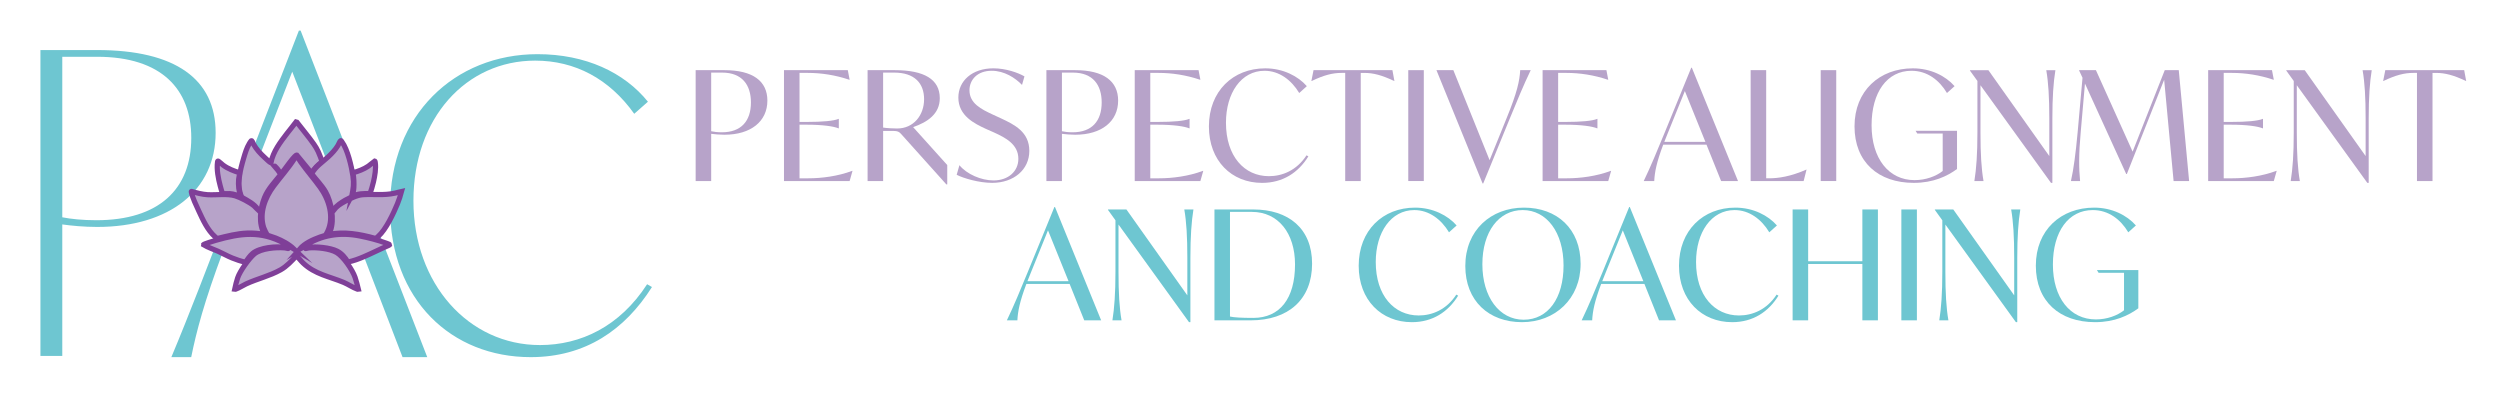 <?xml version="1.0" encoding="UTF-8"?>
<svg id="Layer_1" data-name="Layer 1" xmlns="http://www.w3.org/2000/svg" viewBox="0 0 3851.15 621.52">
  <defs>
    <style>
      .cls-1 {
        stroke: #7f3f98;
        stroke-miterlimit: 10;
        stroke-width: 8px;
      }

      .cls-1, .cls-2 {
        fill: #b7a3c9;
      }

      .cls-3 {
        fill: #6ec6d1;
      }
    </style>
  </defs>
  <g>
    <path class="cls-3" d="M332.19,204.61c0,88.03-70.55,144.99-182.53,144.99-20.07,0-40.13-1.94-53.72-3.88v202.6h-33.66V77.1h87.38c120.39,0,182.53,44.66,182.53,127.51ZM294.65,212.38c0-74.44-45.31-124.92-144.99-124.92h-53.72v247.26c12.95,2.59,31.07,4.53,52.43,4.53,96.44,0,146.28-47.9,146.28-126.86Z"/>
    <path class="cls-3" d="M463.12,47.19h-2.72l-111.48,287.53c-27.87,72.05-56.42,147.5-84.97,215.47h30.59c8.16-40.1,19.71-84.29,49.62-164.49h78.79c2.18-1.87,4.73-3.24,7.54-3.82.04,0,.09-.02.13-.03.03-.04.05-.07.07-.11,0-.01.02-.02.02-.04.77-2.72,1.43-5.4,2.04-8.17,0-.03,0-.04.01-.07h-84.53l13.59-34.67,88.36-228.39,101.96,263.06h-46.93c0,.32.01.65.02.97.05,3.76-.04,7.52-.22,11.27h51.9l63.21,164.49h38.06L463.12,47.19Z"/>
    <path class="cls-3" d="M600.89,319.3c0-142.13,99.3-235.85,227.16-235.85,73.86,0,133.44,27.93,170.06,73.24l-21.1,18.62c-38.48-54-91.24-81.93-152.68-81.93-106.13,0-187.44,88.13-187.44,215.99s85.03,222.19,194.89,222.19c62.69,0,122.89-28.55,165.09-93.72l7.45,4.34c-41.58,65.79-102.41,107.99-186.82,107.99-121.65,0-216.61-87.51-216.61-230.88Z"/>
    <path class="cls-1" d="M461.49,383.83c2.85-.92,5.09-3.33,7.58-4.95,26.22-17.03,54.79-21.42,85.4-15.33,12.89,2.56,27.92,6.37,40.22,10.92.86.32,5.5,1.91,5.5,2.51l-1.1.9c-13.14,5.59-25.88,12.23-39.02,17.8-7.67,3.26-15.71,6.23-23.89,7.9l-.43-.1c-4.05-6.67-9.28-12.96-16.33-16.59-10.38-5.35-32.93-7.72-44.3-5.64-1.56.29-3.05.95-4.61,1.24-.08.6.73.31,1.08.25,1.55-.25,3.11-.81,4.75-.93,11.93-.87,31.6,1.06,42.06,7.1,10.56,6.09,24.56,26.82,28.55,38.3,2.09,6.01,3.57,12.29,5.11,18.45-.58.1-1.04-.08-1.58-.26-6.36-2.15-14.17-7.47-20.82-10.26-22.18-9.3-44.56-12.59-62.84-30.08-3.6-3.44-6.46-7.62-10.18-10.87-7.3,7.79-14.96,16.18-24.35,21.45-17.07,9.58-35.67,13.64-53.16,21.72-4.88,2.25-11.25,6.44-16.02,8.05-.53.18-.99.36-1.58.26,1.27-5.89,2.66-11.93,4.59-17.64,3.47-10.3,17.31-29.85,25.67-36.84,10.47-8.75,33.63-10.46,46.78-9.36,1.46.12,3.05.62,4.5.85.35.05,1.09.45,1.01-.18-1.65-.34-3.28-.93-4.94-1.24-13.3-2.49-39.18.06-49.88,9.09-4.2,3.55-7.74,8.7-10.87,13.21l-.63.32c-6.93-1.59-13.66-3.85-20.24-6.52-7.47-3.03-14.21-6.96-21.51-10.24-7.52-3.38-15.52-5.85-22.61-10.14-.01-1.03,16.77-6.13,18.71-6.68,38.3-11,69.13-15.23,105.63,4.34l15.37,9.2c-8-7.69-18.14-13.1-28.42-17.2-2.28-.91-11.4-3.63-12.5-4.54-1.67-1.38-5.31-9.37-6.04-11.68-7.02-22.29,2.11-46.07,15.41-63.82,10.81-14.42,22.99-27.89,32.7-43.17.66-1.04,1.18-2.16,1.79-3.22.11-.2.05-.68.57-.42.72.36,5.88,8.68,6.92,10.13,9.4,13.13,20.01,25.35,29.49,38.36,13.79,18.92,22.26,46.24,11.51,68.61-.55,1.14-2.34,4.48-3.11,5.25-.91.92-6.64,2.34-8.38,2.98-11.4,4.22-23.4,9.47-31.58,18.72Z"/>
    <path class="cls-1" d="M495.85,249.4c-6.15,4.6-12.36,10.44-15.65,17.44l-23.03-27.93c-1.31-.28-5.43,4.6-6.37,5.71-6.28,7.45-11.6,15.78-17.91,23.21-.45.12-.55-.26-.76-.54-1.52-2.07-2.7-4.51-4.41-6.62-.87-1.08-2.84-3.35-3.83-4.19-.38-.31-.54-.81-1.17-.67,3.58,4.11,7.1,8.27,9.64,13.14-8.92,11.28-19.36,21.75-24.84,35.33-6.86,17.02-9.82,40.52.16,56.81-8.96-1.55-17.8-2.35-26.92-2.02-15.51.57-30.59,4.6-45.6,8.23-1.1.09-2.94-1.72-3.86-2.53-11.66-10.31-18.72-26.07-25.18-40-3.76-8.12-9.59-20.19-11.33-28.78-.1-.5-.36-1.26.41-1.09,7.86,2.28,16.19,4.5,24.41,5.01,13.33.82,30.1-2,42.69,1.77,7.71,2.31,22.96,10.2,29.01,15.44,2.41,2.08,4.34,4.71,6.68,6.86.09-.61-.42-.97-.73-1.43-5.8-8.63-16.02-13.61-24.82-18.64-8.71-18.53-2.49-41.71,2.99-60.48,2.11-7.21,4.66-15.79,8.59-22.16.49-.8,2.31-3.82,2.78-4.24,1.6-1.4,2.82,3.46,3.44,4.57,4.85,8.71,10.81,15.01,18.11,21.67,1.66,1.51,6.46,6.19,8.03,7.01.34.18.63.21,1,.17,3.49-17.3,14.51-31.41,24.93-45.1,4.48-5.88,9.31-11.5,13.73-17.43l1.28.36c8.68,11.41,18.19,22.35,26.37,34.12,2.52,3.63,4.62,7.2,6.51,11.21.91,1.93,6.28,14.73,5.67,15.77Z"/>
    <path class="cls-1" d="M542.04,301.61c-.33.59-.79,1.63-1.21,1.97-1.79,1.48-6.57,3.38-8.92,4.78-6.1,3.65-13.56,8.26-17.48,14.27-.19.28-.82.74-.3,1.04,4.54-6.03,10.36-9.66,16.87-13.21,8.06-4.39,18.67-9.92,27.9-10.54,17.3-1.16,32.13,1.48,49.71-2.43,3.35-.75,6.6-1.88,9.96-2.57-1.7,6.27-3.79,12.91-6.29,18.94-6.18,14.93-17.68,39.69-29.63,50.26-1.37,1.21-3.38,3.36-5.27,2.92-23.13-6.4-47.18-10.72-71.12-5.94.9-2.01,2.06-3.94,2.83-6.02,6.25-16.85,1.32-43.96-7.46-59.38-5.6-9.83-14.08-18.25-20.93-27.21l-.45-1.09c5.94-11.05,16.44-17.57,25.34-25.79,5.4-4.99,11.03-10.95,14.84-17.25.71-1.18,3.67-7.56,4.09-7.67,1.14-.32,1.57.93,2.2,1.78,8.78,11.84,14.79,37.85,16.92,52.61,1.83,12.71.63,18.41-1.62,30.53,1.84-3.32,2.78-8.31,3.02-12.19.47-7.54.06-15.85-1.35-23.24,8.2-2.3,16.62-5.36,23.7-10.23,3.48-2.4,6.45-5.43,9.89-7.82.43.09.69,1.52.75,1.93,1.45,9.42-.66,21.17-2.81,30.43-1.4,5.99-3.24,11.9-5.17,17.73-9.45-.07-19.54-.37-27.87,4.72-.76.25-.22-1.01-.16-1.33Z"/>
    <path class="cls-1" d="M371.24,303.28c-5.41-2.48-11.2-4.58-17.22-5.01-1.9-.14-10.21.39-11.03-.33-.9-.79-3.27-9.83-3.74-11.63-2.98-11.29-5.81-25.38-4.11-37.01.21-1.45.57-1.44,1.69-.68,2.25,1.53,4.55,4.06,6.9,5.8,7.81,5.78,16.19,8.78,25.37,11.75.32.46-1.42,8.68-1.52,10.21-.63,9.13.11,18.44,3.67,26.9Z"/>
  </g>
  <g>
    <path class="cls-2" d="M1182.12,155c0,31.91-25.34,52.55-66.16,52.55-7.27,0-15.25-.7-20.41-1.41v72.73h-23.93V108.08h44.34c43.87,0,66.16,16.89,66.16,46.92ZM1156.78,157.82c0-26.98-13.61-45.99-44.34-45.99h-16.89v90.33c4.22.94,9.62,1.64,16.42,1.64,29.8,0,44.81-17.36,44.81-45.99Z"/>
    <path class="cls-2" d="M1313.27,263.16l-4.46,15.72h-101.12V108.08h98.31l2.82,14.78h-.47c-21.58-7.27-43.4-10.56-63.82-10.56h-12.9v75.55h10.79c25.34,0,42-1.64,49.27-4.69h.47v14.55h-.47c-7.27-3.05-23.93-5.63-49.27-5.63h-10.79v82.59h13.61c20.18,0,45.05-3.05,67.57-11.5h.47Z"/>
    <path class="cls-2" d="M1459.2,254.25v29.8h-1.41l-69.45-77.42c-3.29-3.75-5.63-4.93-12.2-4.93h-15.72v77.19h-23.93V108.08h42c45.05,0,69.21,14.08,69.21,43.17,0,24.17-18.77,36.84-41.06,44.58l52.55,58.42ZM1423.53,152.89c0-24.87-15.02-41.06-45.99-41.06h-17.13v84.7c5.4.94,16.89,1.41,21.58,1.41,25.57,0,41.53-20.65,41.53-45.05Z"/>
    <path class="cls-2" d="M1473.74,269.26l4.22-14.78c11.26,13.84,33.55,23.46,52.55,23.46,22.76,0,38.24-14.08,38.24-33.32,0-22.52-20.18-32.61-37.54-40.59l-11.73-5.16c-18.53-8.45-43.17-20.65-43.17-48.57,0-25.81,21.35-45.05,53.96-45.05,19.24,0,38.24,6.8,47.86,12.43l-3.75,13.14c-10.32-10.79-27.22-21.82-46.69-21.82-21.82,0-34.25,13.61-34.25,30.03,0,20.18,17.83,29.09,36.6,37.77l11.73,5.4c21.12,9.85,43.87,21.12,43.87,50.21s-24.17,49.27-57.25,49.27c-20.41,0-44.11-7.04-54.67-12.43Z"/>
    <path class="cls-2" d="M1722.44,155c0,31.91-25.34,52.55-66.16,52.55-7.27,0-15.25-.7-20.41-1.41v72.73h-23.93V108.08h44.34c43.87,0,66.16,16.89,66.16,46.92ZM1697.1,157.82c0-26.98-13.61-45.99-44.34-45.99h-16.89v90.33c4.22.94,9.62,1.64,16.42,1.64,29.8,0,44.81-17.36,44.81-45.99Z"/>
    <path class="cls-2" d="M1853.59,263.16l-4.46,15.72h-101.12V108.08h98.31l2.82,14.78h-.47c-21.58-7.27-43.4-10.56-63.82-10.56h-12.9v75.55h10.79c25.34,0,42-1.64,49.27-4.69h.47v14.55h-.47c-7.27-3.05-23.93-5.63-49.27-5.63h-10.79v82.59h13.61c20.18,0,45.05-3.05,67.57-11.5h.47Z"/>
    <path class="cls-2" d="M1862.27,194.89c0-54.67,37.3-89.62,86.81-89.62,27.68,0,50.68,12.2,64.05,27.45l-11.73,10.56c-11.97-19.94-30.74-34.25-53.49-34.25-35.9,0-59.36,34.25-59.36,80.01,0,51.85,28.39,82.35,66.16,82.35,20.41,0,42.7-8.68,57.95-32.14l2.82,1.64c-15.49,25.1-39.42,40.82-71.32,40.82-46.92,0-81.88-34.02-81.88-86.81Z"/>
    <path class="cls-2" d="M2148.03,124.74h-.47c-18.77-8.92-31.91-12.43-45.99-12.43h-5.4v166.58h-23.93V112.3h-5.63c-14.08,0-27.22,3.52-45.99,12.43h-.47l3.29-16.66h121.53l3.05,16.66Z"/>
    <path class="cls-2" d="M2169.38,108.08h23.93v170.8h-23.93V108.08Z"/>
    <path class="cls-2" d="M2358.01,108.08c-11.26,23.46-20.18,45.28-32.38,74.84l-40.82,99.71h-.94l-71.09-174.56h26.04l55.84,138.66,26.51-65.46c15.95-38.95,19.71-56.78,20.65-73.2h16.19Z"/>
    <path class="cls-2" d="M2481.89,263.16l-4.46,15.72h-101.12V108.08h98.31l2.82,14.78h-.47c-21.58-7.27-43.4-10.56-63.82-10.56h-12.9v75.55h10.79c25.34,0,42-1.64,49.27-4.69h.47v14.55h-.47c-7.27-3.05-23.93-5.63-49.27-5.63h-10.79v82.59h13.61c20.18,0,45.05-3.05,67.57-11.5h.47Z"/>
    <path class="cls-2" d="M2628.76,222.81h-66.63c-10.32,27.45-13.14,42.23-13.84,56.07h-16.19c11.26-23.46,20.18-45.28,32.38-74.84l40.82-99.71h.94l71.09,174.56h-26.04l-22.52-56.07ZM2627.12,218.59l-31.67-78.36-26.51,65.46-5.16,12.9h63.35Z"/>
    <path class="cls-2" d="M2782.91,261.29l-4.46,17.6h-81.65V108.08h23.93v166.58h4.46c14.08,0,32.85-2.58,57.25-13.37h.47Z"/>
    <path class="cls-2" d="M2804.72,108.08h23.93v170.8h-23.93V108.08Z"/>
    <path class="cls-2" d="M3014.71,201.46v58.89c-15.02,11.03-36.37,21.35-66.63,21.35-54.67,0-91.27-32.14-91.27-87.04s38.71-89.39,89.86-89.39c27.45,0,50.44,11.73,64.29,27.45l-11.73,10.56c-11.73-19.71-30.27-34.25-54.67-34.25-37.54,0-61.47,33.08-61.47,83.99s26.28,84.46,66.16,84.46c17.13,0,33.08-5.87,43.4-14.08v-57.72h-39.18l-2.58-4.22h63.82Z"/>
    <path class="cls-2" d="M3166.27,108.08c-3.05,18.77-4.69,41.76-4.69,74.61v99.01h-2.11l-108.63-150.39v72.97c0,32.85,1.41,55.84,4.69,74.61h-14.08c3.05-18.77,4.69-41.76,4.69-74.61v-79.54l-11.5-15.95v-.7h28.39l93.85,132.33v-57.72c0-32.85-1.41-55.84-4.69-74.61h14.08Z"/>
    <path class="cls-2" d="M3348.34,278.88l-14.55-156.02-57.48,145.23h-.94l-63.58-139.36-6.57,75.31c-3.05,32.85-2.82,56.07-.94,74.84h-14.08c4.22-18.77,7.27-42.23,10.32-75.08l7.51-83.99-5.16-11.03v-.7h25.81l56.54,125.52,49.5-125.52h21.58l15.95,170.8h-23.93Z"/>
    <path class="cls-2" d="M3507.17,263.16l-4.46,15.72h-101.12V108.08h98.31l2.82,14.78h-.47c-21.58-7.27-43.4-10.56-63.82-10.56h-12.9v75.55h10.79c25.34,0,42-1.64,49.27-4.69h.47v14.55h-.47c-7.27-3.05-23.93-5.63-49.27-5.63h-10.79v82.59h13.61c20.18,0,45.05-3.05,67.57-11.5h.47Z"/>
    <path class="cls-2" d="M3653.57,108.08c-3.05,18.77-4.69,41.76-4.69,74.61v99.01h-2.11l-108.63-150.39v72.97c0,32.85,1.41,55.84,4.69,74.61h-14.08c3.05-18.77,4.69-41.76,4.69-74.61v-79.54l-11.5-15.95v-.7h28.39l93.85,132.33v-57.72c0-32.85-1.41-55.84-4.69-74.61h14.08Z"/>
    <path class="cls-2" d="M3799.04,124.74h-.47c-18.77-8.92-31.91-12.43-45.99-12.43h-5.4v166.58h-23.93V112.3h-5.63c-14.08,0-27.22,3.52-45.99,12.43h-.47l3.29-16.66h121.53l3.05,16.66Z"/>
    <path class="cls-3" d="M1647.71,437.39h-66.63c-10.32,27.45-13.14,42.23-13.84,56.07h-16.19c11.26-23.46,20.18-45.28,32.38-74.84l40.82-99.71h.94l71.09,174.56h-26.04l-22.52-56.07ZM1646.06,433.17l-31.67-78.36-26.51,65.46-5.16,12.9h63.35Z"/>
    <path class="cls-3" d="M1838.45,322.66c-3.05,18.77-4.69,41.76-4.69,74.61v99.01h-2.11l-108.63-150.39v72.97c0,32.85,1.41,55.84,4.69,74.61h-14.08c3.05-18.77,4.69-41.76,4.69-74.61v-79.54l-11.5-15.95v-.7h28.39l93.85,132.33v-57.72c0-32.85-1.41-55.84-4.69-74.61h14.08Z"/>
    <path class="cls-3" d="M2021.22,406.19c0,55.14-36.6,87.28-94.55,87.28h-55.84v-170.8h59.83c54.2,0,90.56,29.33,90.56,83.52ZM1994.94,407.36c0-48.33-26.04-80.94-66.4-80.94h-33.79v161.18c6.1,1.41,17.13,2.11,35.9,2.11,40.82,0,64.29-29.8,64.29-82.35Z"/>
    <path class="cls-3" d="M2093.01,409.47c0-54.67,37.3-89.62,86.81-89.62,27.68,0,50.68,12.2,64.05,27.45l-11.73,10.56c-11.97-19.94-30.74-34.25-53.49-34.25-35.9,0-59.36,34.25-59.36,80.01,0,51.85,28.39,82.35,66.16,82.35,20.41,0,42.7-8.68,57.95-32.14l2.82,1.64c-15.49,25.1-39.42,40.82-71.32,40.82-46.92,0-81.88-34.02-81.88-86.81Z"/>
    <path class="cls-3" d="M2257.25,409.71c0-54.9,39.42-89.86,90.33-89.86s87.28,32.61,87.28,86.57-39.42,89.86-90.33,89.86-87.28-32.61-87.28-86.57ZM2408.58,409c0-51.15-26.04-85.4-62.88-85.4s-62.17,33.32-62.17,83.52,26.04,85.4,63.58,85.4,61.47-33.08,61.47-83.52Z"/>
    <path class="cls-3" d="M2533.16,437.39h-66.63c-10.32,27.45-13.14,42.23-13.84,56.07h-16.19c11.26-23.46,20.18-45.28,32.38-74.84l40.82-99.71h.94l71.09,174.56h-26.04l-22.52-56.07ZM2531.52,433.17l-31.67-78.36-26.51,65.46-5.16,12.9h63.35Z"/>
    <path class="cls-3" d="M2586.42,409.47c0-54.67,37.3-89.62,86.81-89.62,27.69,0,50.68,12.2,64.05,27.45l-11.73,10.56c-11.97-19.94-30.74-34.25-53.49-34.25-35.9,0-59.36,34.25-59.36,80.01,0,51.85,28.39,82.35,66.16,82.35,20.41,0,42.7-8.68,57.95-32.14l2.82,1.64c-15.49,25.1-39.42,40.82-71.32,40.82-46.92,0-81.88-34.02-81.88-86.81Z"/>
    <path class="cls-3" d="M2892.84,322.66v170.8h-23.93v-86.81h-83.52v86.81h-23.93v-170.8h23.93v79.77h83.52v-79.77h23.93Z"/>
    <path class="cls-3" d="M2928.97,322.66h23.93v170.8h-23.93v-170.8Z"/>
    <path class="cls-3" d="M3112.2,322.66c-3.05,18.77-4.69,41.76-4.69,74.61v99.01h-2.11l-108.63-150.39v72.97c0,32.85,1.41,55.84,4.69,74.61h-14.08c3.05-18.77,4.69-41.76,4.69-74.61v-79.54l-11.5-15.95v-.7h28.39l93.85,132.33v-57.72c0-32.85-1.41-55.84-4.69-74.61h14.08Z"/>
    <path class="cls-3" d="M3294.03,416.04v58.89c-15.02,11.03-36.37,21.35-66.63,21.35-54.67,0-91.27-32.14-91.27-87.04s38.71-89.39,89.86-89.39c27.45,0,50.44,11.73,64.29,27.45l-11.73,10.56c-11.73-19.71-30.27-34.25-54.67-34.25-37.54,0-61.47,33.08-61.47,83.99s26.28,84.46,66.16,84.46c17.13,0,33.08-5.87,43.4-14.08v-57.72h-39.18l-2.58-4.22h63.82Z"/>
  </g>
</svg>